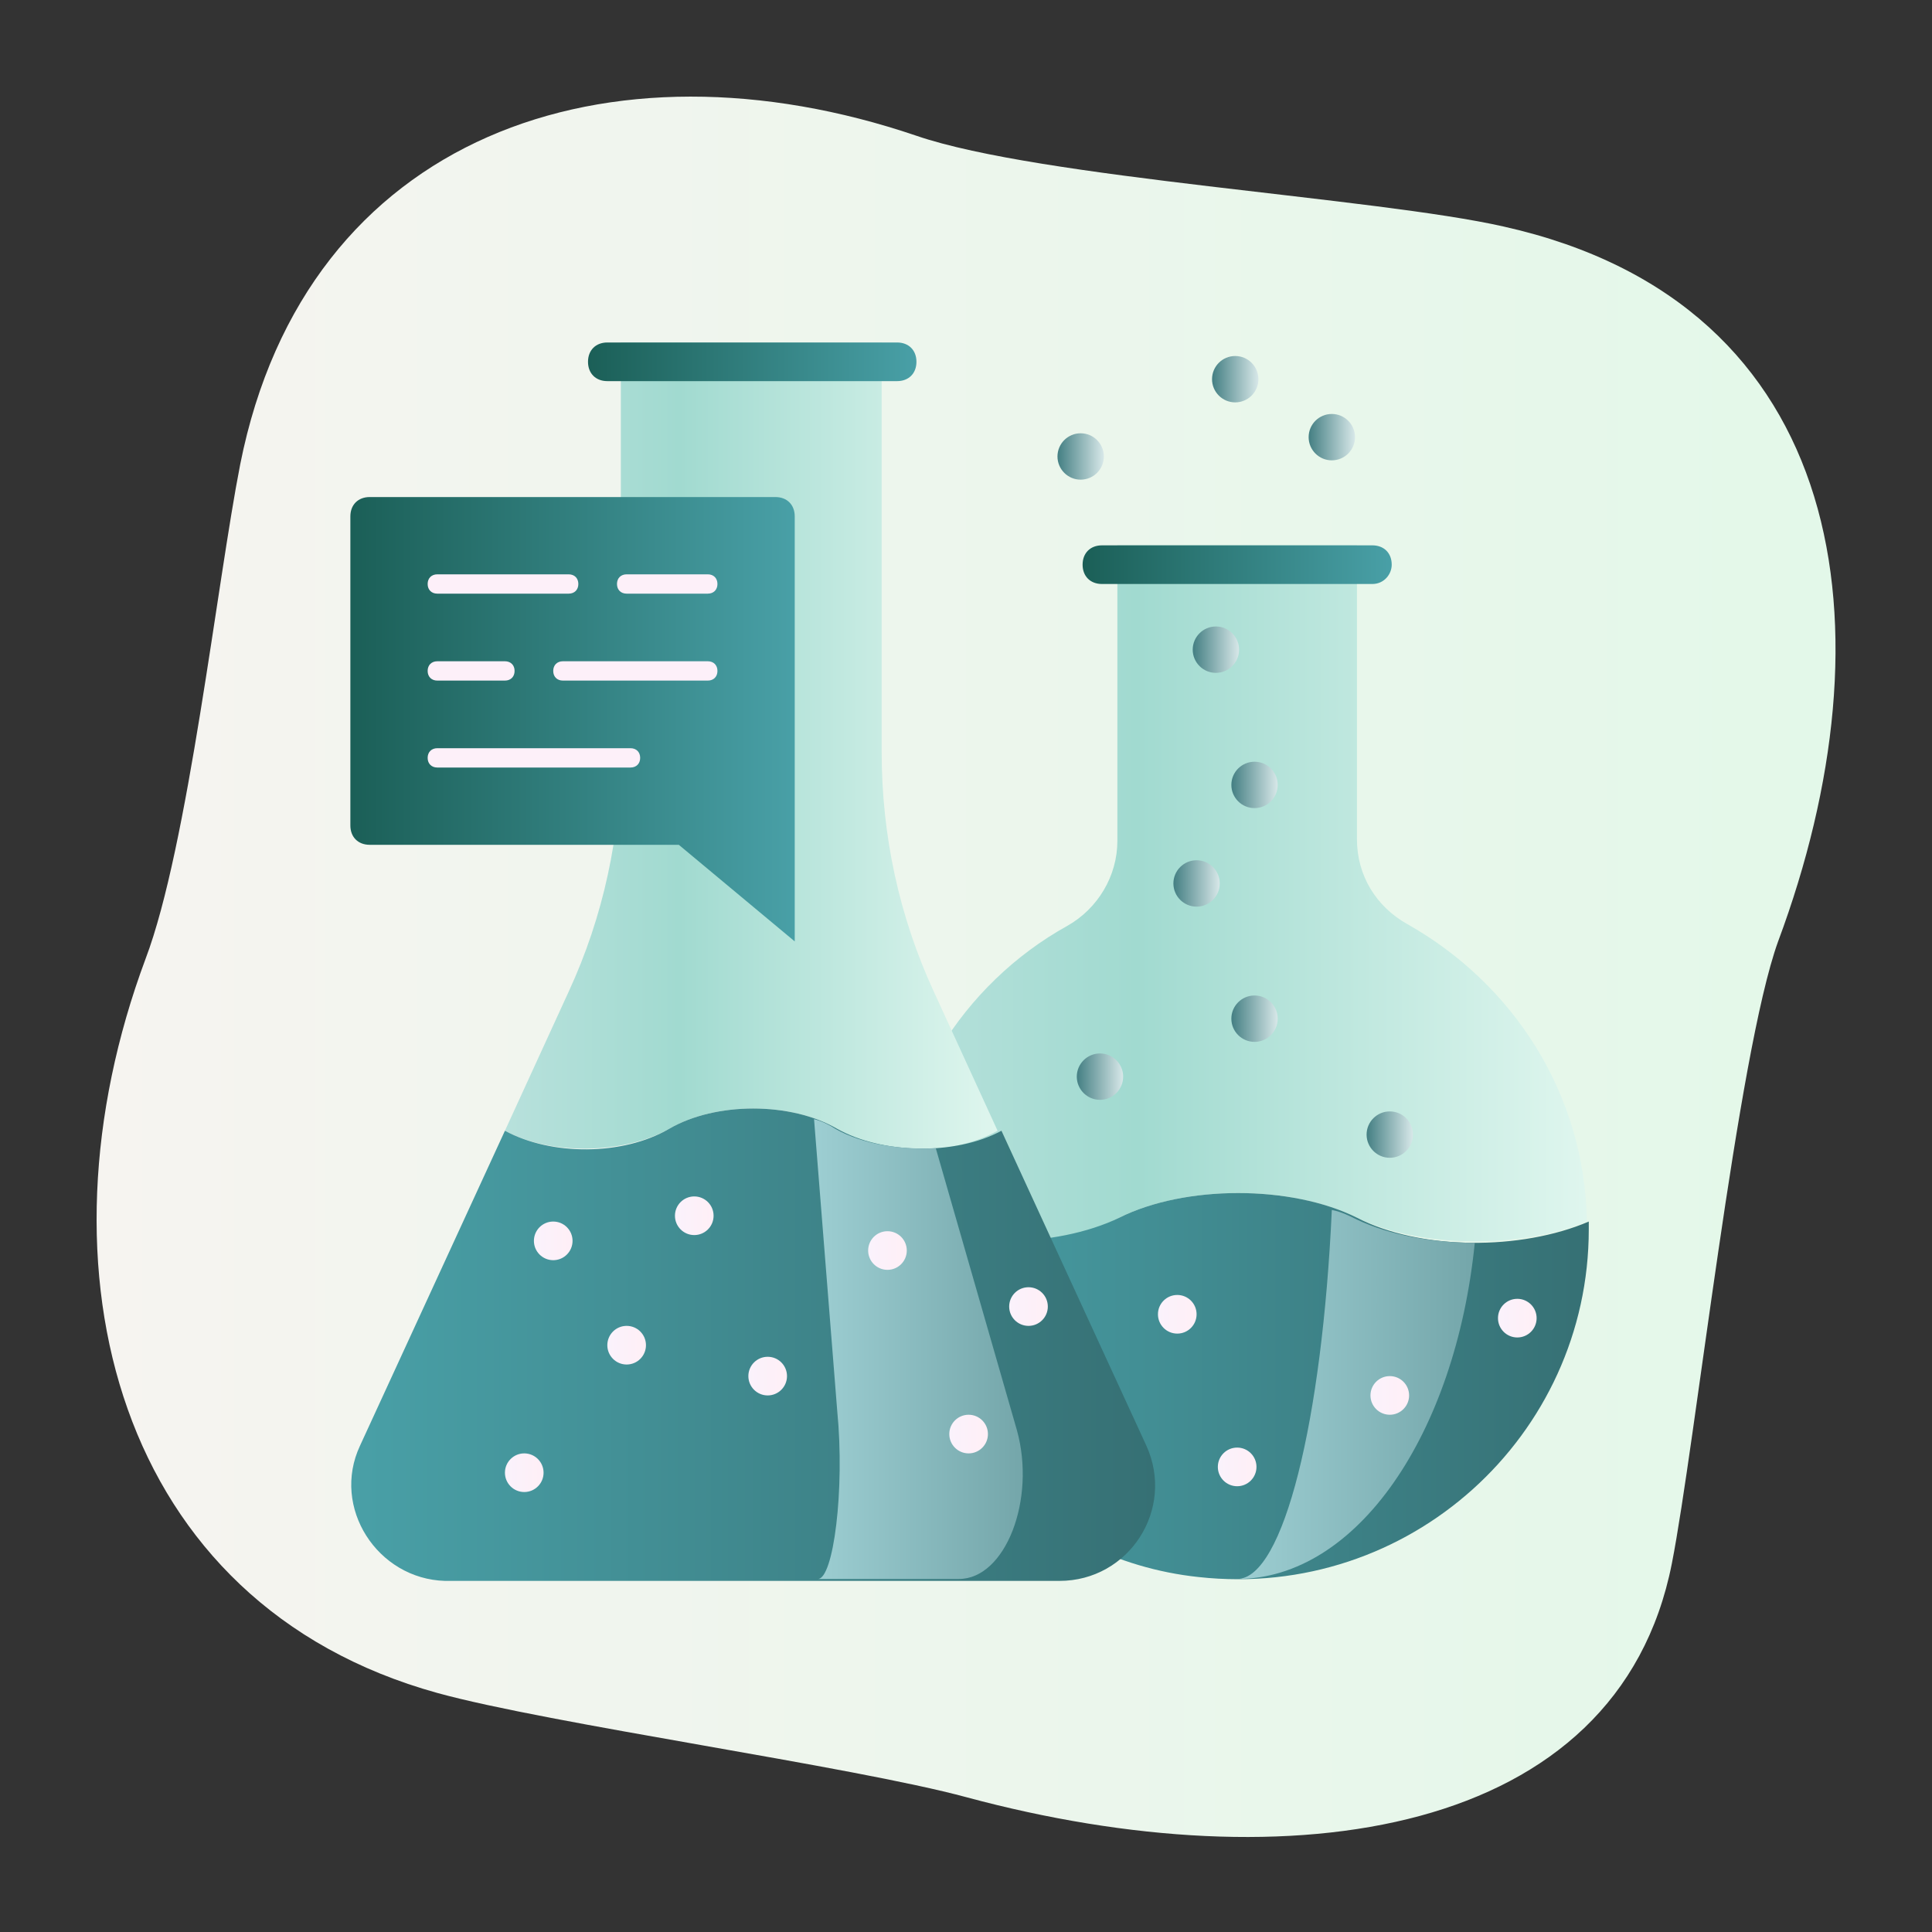 <?xml version="1.0" encoding="UTF-8"?> <svg xmlns="http://www.w3.org/2000/svg" width="100" height="100" viewBox="0 0 100 100" fill="none"><rect x="0" y="0" width="100" height="100" fill="#333333" stroke="none"/> <path d="M77.835 11.727C71.235 10.227 53.835 9.227 47.435 7.027C31.535 1.627 15.835 6.927 12.435 24.027C11.235 30.127 9.735 43.827 7.535 49.627C1.535 65.727 6.035 83.027 22.635 87.627C28.435 89.227 44.135 91.427 50.035 93.027C66.735 97.527 83.735 95.127 86.535 80.927C87.735 74.827 89.935 54.527 92.035 48.727C98.035 32.627 95.735 15.727 77.835 11.727Z" fill="url(#paint0_linear_73_2096)"></path> <path d="M57.935 63.027C61.335 61.327 66.835 61.327 70.235 63.027C73.535 64.627 78.735 64.627 82.135 63.227C82.035 56.627 78.335 50.927 72.835 47.827C71.235 46.927 70.235 45.327 70.235 43.427V28.227H57.835V43.527C57.835 45.327 56.835 47.027 55.235 47.927C49.835 50.927 46.135 56.727 46.035 63.327C49.335 64.727 54.635 64.727 57.935 63.027Z" fill="url(#paint1_linear_73_2096)"></path> <path d="M70.235 63.027C66.835 61.327 61.335 61.327 57.935 63.027C54.635 64.627 49.435 64.627 46.035 63.227C46.035 63.827 46.035 64.527 46.035 65.127C46.735 73.627 53.535 80.727 62.035 81.627C72.935 82.827 82.235 74.327 82.235 63.627C82.235 63.527 82.235 63.327 82.235 63.227C78.735 64.727 73.535 64.727 70.235 63.027Z" fill="url(#paint2_linear_73_2096)"></path> <path d="M64.035 81.727C70.235 81.727 75.335 74.227 76.335 64.327C74.135 64.327 71.935 63.927 70.235 63.127C69.835 62.927 69.435 62.727 68.935 62.627C68.435 73.527 66.435 81.727 64.035 81.727Z" fill="url(#paint3_linear_73_2096)"></path> <path d="M43.335 58.427C40.935 57.027 37.035 57.027 34.635 58.427C32.335 59.727 28.535 59.827 26.135 58.527L29.435 51.327C31.235 47.427 32.135 43.227 32.135 38.927V17.727H45.635V38.927C45.635 43.227 46.535 47.427 48.335 51.327L51.635 58.527C49.335 59.827 45.635 59.827 43.335 58.427Z" fill="url(#paint4_linear_73_2096)"></path> <path d="M18.635 74.827L26.135 58.527C28.535 59.827 32.235 59.827 34.635 58.427C37.035 57.027 40.935 57.027 43.335 58.427C45.635 59.727 49.435 59.827 51.835 58.527L59.335 74.827C60.835 78.127 58.435 81.827 54.835 81.827H38.935H23.035C19.535 81.727 17.135 78.027 18.635 74.827Z" fill="url(#paint5_linear_73_2096)"></path> <path d="M43.335 73.027L42.135 57.927C42.535 58.027 42.935 58.227 43.235 58.427C44.635 59.227 46.635 59.527 48.435 59.427L52.635 74.027C53.635 77.627 52.035 81.727 49.635 81.727H42.335C43.135 81.727 43.735 77.127 43.335 73.027Z" fill="url(#paint6_linear_73_2096)"></path> <path d="M60.935 69.027C61.488 69.027 61.935 68.579 61.935 68.027C61.935 67.474 61.488 67.027 60.935 67.027C60.383 67.027 59.935 67.474 59.935 68.027C59.935 68.579 60.383 69.027 60.935 69.027Z" fill="url(#paint7_linear_73_2096)"></path> <path d="M71.935 73.227C72.488 73.227 72.935 72.779 72.935 72.227C72.935 71.674 72.488 71.227 71.935 71.227C71.383 71.227 70.935 71.674 70.935 72.227C70.935 72.779 71.383 73.227 71.935 73.227Z" fill="url(#paint8_linear_73_2096)"></path> <path d="M64.035 76.927C64.588 76.927 65.035 76.479 65.035 75.927C65.035 75.374 64.588 74.927 64.035 74.927C63.483 74.927 63.035 75.374 63.035 75.927C63.035 76.479 63.483 76.927 64.035 76.927Z" fill="url(#paint9_linear_73_2096)"></path> <path d="M78.535 69.227C79.088 69.227 79.535 68.779 79.535 68.227C79.535 67.674 79.088 67.227 78.535 67.227C77.983 67.227 77.535 67.674 77.535 68.227C77.535 68.779 77.983 69.227 78.535 69.227Z" fill="url(#paint10_linear_73_2096)"></path> <path d="M28.635 65.227C29.188 65.227 29.635 64.779 29.635 64.227C29.635 63.674 29.188 63.227 28.635 63.227C28.083 63.227 27.635 63.674 27.635 64.227C27.635 64.779 28.083 65.227 28.635 65.227Z" fill="url(#paint11_linear_73_2096)"></path> <path d="M32.435 70.627C32.988 70.627 33.435 70.179 33.435 69.627C33.435 69.074 32.988 68.627 32.435 68.627C31.883 68.627 31.435 69.074 31.435 69.627C31.435 70.179 31.883 70.627 32.435 70.627Z" fill="url(#paint12_linear_73_2096)"></path> <path d="M45.935 65.727C46.488 65.727 46.935 65.279 46.935 64.727C46.935 64.174 46.488 63.727 45.935 63.727C45.383 63.727 44.935 64.174 44.935 64.727C44.935 65.279 45.383 65.727 45.935 65.727Z" fill="url(#paint13_linear_73_2096)"></path> <path d="M39.735 72.227C40.288 72.227 40.735 71.779 40.735 71.227C40.735 70.674 40.288 70.227 39.735 70.227C39.183 70.227 38.735 70.674 38.735 71.227C38.735 71.779 39.183 72.227 39.735 72.227Z" fill="url(#paint14_linear_73_2096)"></path> <path d="M50.135 75.227C50.688 75.227 51.135 74.779 51.135 74.227C51.135 73.674 50.688 73.227 50.135 73.227C49.583 73.227 49.135 73.674 49.135 74.227C49.135 74.779 49.583 75.227 50.135 75.227Z" fill="url(#paint15_linear_73_2096)"></path> <path d="M53.235 68.627C53.788 68.627 54.235 68.179 54.235 67.627C54.235 67.074 53.788 66.627 53.235 66.627C52.683 66.627 52.235 67.074 52.235 67.627C52.235 68.179 52.683 68.627 53.235 68.627Z" fill="url(#paint16_linear_73_2096)"></path> <path d="M35.935 63.927C36.488 63.927 36.935 63.479 36.935 62.927C36.935 62.374 36.488 61.927 35.935 61.927C35.383 61.927 34.935 62.374 34.935 62.927C34.935 63.479 35.383 63.927 35.935 63.927Z" fill="url(#paint17_linear_73_2096)"></path> <path d="M27.135 77.227C27.688 77.227 28.135 76.779 28.135 76.227C28.135 75.674 27.688 75.227 27.135 75.227C26.583 75.227 26.135 75.674 26.135 76.227C26.135 76.779 26.583 77.227 27.135 77.227Z" fill="url(#paint18_linear_73_2096)"></path> <path d="M46.435 19.727H31.435C30.835 19.727 30.435 19.327 30.435 18.727C30.435 18.127 30.835 17.727 31.435 17.727H46.435C47.035 17.727 47.435 18.127 47.435 18.727C47.435 19.327 47.035 19.727 46.435 19.727Z" fill="url(#paint19_linear_73_2096)"></path> <path d="M71.035 30.227H57.035C56.435 30.227 56.035 29.827 56.035 29.227C56.035 28.627 56.435 28.227 57.035 28.227H71.035C71.635 28.227 72.035 28.627 72.035 29.227C72.035 29.727 71.635 30.227 71.035 30.227Z" fill="url(#paint20_linear_73_2096)"></path> <path d="M41.135 48.727L35.135 43.727H19.135C18.535 43.727 18.135 43.327 18.135 42.727V26.727C18.135 26.127 18.535 25.727 19.135 25.727H40.135C40.735 25.727 41.135 26.127 41.135 26.727V48.727Z" fill="url(#paint21_linear_73_2096)"></path> <path d="M36.635 35.227H29.135C28.835 35.227 28.635 35.027 28.635 34.727C28.635 34.427 28.835 34.227 29.135 34.227H36.635C36.935 34.227 37.135 34.427 37.135 34.727C37.135 35.027 36.935 35.227 36.635 35.227Z" fill="#FDF0F9"></path> <path d="M26.135 35.227H22.635C22.335 35.227 22.135 35.027 22.135 34.727C22.135 34.427 22.335 34.227 22.635 34.227H26.135C26.435 34.227 26.635 34.427 26.635 34.727C26.635 35.027 26.435 35.227 26.135 35.227Z" fill="#FDF0F9"></path> <path d="M36.635 30.727H32.435C32.135 30.727 31.935 30.527 31.935 30.227C31.935 29.927 32.135 29.727 32.435 29.727H36.635C36.935 29.727 37.135 29.927 37.135 30.227C37.135 30.527 36.935 30.727 36.635 30.727Z" fill="#FDF0F9"></path> <path d="M29.435 30.727H22.635C22.335 30.727 22.135 30.527 22.135 30.227C22.135 29.927 22.335 29.727 22.635 29.727H29.435C29.735 29.727 29.935 29.927 29.935 30.227C29.935 30.527 29.735 30.727 29.435 30.727Z" fill="#FDF0F9"></path> <path d="M32.635 39.727H22.635C22.335 39.727 22.135 39.527 22.135 39.227C22.135 38.927 22.335 38.727 22.635 38.727H32.635C32.935 38.727 33.135 38.927 33.135 39.227C33.135 39.527 32.935 39.727 32.635 39.727Z" fill="#FDF0F9"></path> <path d="M68.935 23.827C69.598 23.827 70.135 23.289 70.135 22.627C70.135 21.964 69.598 21.427 68.935 21.427C68.272 21.427 67.735 21.964 67.735 22.627C67.735 23.289 68.272 23.827 68.935 23.827Z" fill="url(#paint22_linear_73_2096)"></path> <path d="M63.935 20.827C64.598 20.827 65.135 20.289 65.135 19.627C65.135 18.964 64.598 18.427 63.935 18.427C63.273 18.427 62.735 18.964 62.735 19.627C62.735 20.289 63.273 20.827 63.935 20.827Z" fill="url(#paint23_linear_73_2096)"></path> <path d="M55.935 24.827C56.598 24.827 57.135 24.289 57.135 23.627C57.135 22.964 56.598 22.427 55.935 22.427C55.273 22.427 54.735 22.964 54.735 23.627C54.735 24.289 55.273 24.827 55.935 24.827Z" fill="url(#paint24_linear_73_2096)"></path> <path d="M71.935 59.927C72.598 59.927 73.135 59.389 73.135 58.727C73.135 58.064 72.598 57.527 71.935 57.527C71.273 57.527 70.735 58.064 70.735 58.727C70.735 59.389 71.273 59.927 71.935 59.927Z" fill="url(#paint25_linear_73_2096)"></path> <path d="M64.935 53.927C65.598 53.927 66.135 53.389 66.135 52.727C66.135 52.064 65.598 51.527 64.935 51.527C64.272 51.527 63.735 52.064 63.735 52.727C63.735 53.389 64.272 53.927 64.935 53.927Z" fill="url(#paint26_linear_73_2096)"></path> <path d="M61.935 46.927C62.598 46.927 63.135 46.389 63.135 45.727C63.135 45.064 62.598 44.527 61.935 44.527C61.273 44.527 60.735 45.064 60.735 45.727C60.735 46.389 61.273 46.927 61.935 46.927Z" fill="url(#paint27_linear_73_2096)"></path> <path d="M64.935 41.827C65.598 41.827 66.135 41.289 66.135 40.627C66.135 39.964 65.598 39.427 64.935 39.427C64.272 39.427 63.735 39.964 63.735 40.627C63.735 41.289 64.272 41.827 64.935 41.827Z" fill="url(#paint28_linear_73_2096)"></path> <path d="M62.935 34.827C63.598 34.827 64.135 34.289 64.135 33.627C64.135 32.964 63.598 32.427 62.935 32.427C62.273 32.427 61.735 32.964 61.735 33.627C61.735 34.289 62.273 34.827 62.935 34.827Z" fill="url(#paint29_linear_73_2096)"></path> <path d="M56.935 56.927C57.598 56.927 58.135 56.389 58.135 55.727C58.135 55.064 57.598 54.527 56.935 54.527C56.273 54.527 55.735 55.064 55.735 55.727C55.735 56.389 56.273 56.927 56.935 56.927Z" fill="url(#paint30_linear_73_2096)"></path> <defs> <linearGradient id="paint0_linear_73_2096" x1="5.016" y1="50.121" x2="95.016" y2="50.121" gradientUnits="userSpaceOnUse"> <stop stop-color="#F6F4F0"></stop> <stop offset="1" stop-color="#E3F8E9"></stop> </linearGradient> <linearGradient id="paint1_linear_73_2096" x1="46.016" y1="46.259" x2="82.115" y2="46.259" gradientUnits="userSpaceOnUse"> <stop stop-color="#B8E1DC"></stop> <stop offset="0.355" stop-color="#A1DAD0"></stop> <stop offset="1" stop-color="#DFF6EE"></stop> </linearGradient> <linearGradient id="paint2_linear_73_2096" x1="46.052" y1="71.714" x2="82.214" y2="71.714" gradientUnits="userSpaceOnUse"> <stop stop-color="#49A0A7"></stop> <stop offset="1" stop-color="#367074"></stop> </linearGradient> <linearGradient id="paint3_linear_73_2096" x1="64.041" y1="72.146" x2="76.328" y2="72.146" gradientUnits="userSpaceOnUse"> <stop stop-color="#9DCED2"></stop> <stop offset="1" stop-color="#74A6AA"></stop> </linearGradient> <linearGradient id="paint4_linear_73_2096" x1="26.121" y1="38.579" x2="51.621" y2="38.579" gradientUnits="userSpaceOnUse"> <stop stop-color="#B8E1DC"></stop> <stop offset="0.355" stop-color="#A1DAD0"></stop> <stop offset="1" stop-color="#DFF6EE"></stop> </linearGradient> <linearGradient id="paint5_linear_73_2096" x1="18.199" y1="69.563" x2="59.765" y2="69.563" gradientUnits="userSpaceOnUse"> <stop stop-color="#49A0A7"></stop> <stop offset="1" stop-color="#367074"></stop> </linearGradient> <linearGradient id="paint6_linear_73_2096" x1="42.14" y1="69.789" x2="52.932" y2="69.789" gradientUnits="userSpaceOnUse"> <stop stop-color="#9DCED2"></stop> <stop offset="1" stop-color="#74A6AA"></stop> </linearGradient> <linearGradient id="paint7_linear_73_2096" x1="59.926" y1="67.99" x2="61.926" y2="67.99" gradientUnits="userSpaceOnUse"> <stop stop-color="#FAF2FC"></stop> <stop offset="1" stop-color="#FFEFF6"></stop> </linearGradient> <linearGradient id="paint8_linear_73_2096" x1="70.927" y1="72.252" x2="72.927" y2="72.252" gradientUnits="userSpaceOnUse"> <stop stop-color="#FAF2FC"></stop> <stop offset="1" stop-color="#FFEFF6"></stop> </linearGradient> <linearGradient id="paint9_linear_73_2096" x1="63.061" y1="75.877" x2="65.061" y2="75.877" gradientUnits="userSpaceOnUse"> <stop stop-color="#FAF2FC"></stop> <stop offset="1" stop-color="#FFEFF6"></stop> </linearGradient> <linearGradient id="paint10_linear_73_2096" x1="77.489" y1="68.251" x2="79.489" y2="68.251" gradientUnits="userSpaceOnUse"> <stop stop-color="#FAF2FC"></stop> <stop offset="1" stop-color="#FFEFF6"></stop> </linearGradient> <linearGradient id="paint11_linear_73_2096" x1="27.67" y1="64.251" x2="29.67" y2="64.251" gradientUnits="userSpaceOnUse"> <stop stop-color="#FAF2FC"></stop> <stop offset="1" stop-color="#FFEFF6"></stop> </linearGradient> <linearGradient id="paint12_linear_73_2096" x1="31.466" y1="69.578" x2="33.466" y2="69.578" gradientUnits="userSpaceOnUse"> <stop stop-color="#FAF2FC"></stop> <stop offset="1" stop-color="#FFEFF6"></stop> </linearGradient> <linearGradient id="paint13_linear_73_2096" x1="44.951" y1="64.751" x2="46.951" y2="64.751" gradientUnits="userSpaceOnUse"> <stop stop-color="#FAF2FC"></stop> <stop offset="1" stop-color="#FFEFF6"></stop> </linearGradient> <linearGradient id="paint14_linear_73_2096" x1="38.709" y1="71.252" x2="40.709" y2="71.252" gradientUnits="userSpaceOnUse"> <stop stop-color="#FAF2FC"></stop> <stop offset="1" stop-color="#FFEFF6"></stop> </linearGradient> <linearGradient id="paint15_linear_73_2096" x1="49.126" y1="74.252" x2="51.126" y2="74.252" gradientUnits="userSpaceOnUse"> <stop stop-color="#FAF2FC"></stop> <stop offset="1" stop-color="#FFEFF6"></stop> </linearGradient> <linearGradient id="paint16_linear_73_2096" x1="52.196" y1="67.668" x2="54.196" y2="67.668" gradientUnits="userSpaceOnUse"> <stop stop-color="#FAF2FC"></stop> <stop offset="1" stop-color="#FFEFF6"></stop> </linearGradient> <linearGradient id="paint17_linear_73_2096" x1="34.915" y1="62.917" x2="36.915" y2="62.917" gradientUnits="userSpaceOnUse"> <stop stop-color="#FAF2FC"></stop> <stop offset="1" stop-color="#FFEFF6"></stop> </linearGradient> <linearGradient id="paint18_linear_73_2096" x1="26.152" y1="76.252" x2="28.152" y2="76.252" gradientUnits="userSpaceOnUse"> <stop stop-color="#FAF2FC"></stop> <stop offset="1" stop-color="#FFEFF6"></stop> </linearGradient> <linearGradient id="paint19_linear_73_2096" x1="30.472" y1="18.725" x2="47.477" y2="18.725" gradientUnits="userSpaceOnUse"> <stop stop-color="#1B5F57"></stop> <stop offset="1" stop-color="#49A0A7"></stop> </linearGradient> <linearGradient id="paint20_linear_73_2096" x1="56.07" y1="29.225" x2="72.074" y2="29.225" gradientUnits="userSpaceOnUse"> <stop stop-color="#1B5F57"></stop> <stop offset="1" stop-color="#49A0A7"></stop> </linearGradient> <linearGradient id="paint21_linear_73_2096" x1="18.185" y1="37.209" x2="41.191" y2="37.209" gradientUnits="userSpaceOnUse"> <stop stop-color="#1B5F57"></stop> <stop offset="1" stop-color="#49A0A7"></stop> </linearGradient> <linearGradient id="paint22_linear_73_2096" x1="67.697" y1="22.573" x2="70.097" y2="22.573" gradientUnits="userSpaceOnUse"> <stop stop-color="#417D81"></stop> <stop offset="1" stop-color="#D5E6E7"></stop> </linearGradient> <linearGradient id="paint23_linear_73_2096" x1="62.697" y1="19.573" x2="65.097" y2="19.573" gradientUnits="userSpaceOnUse"> <stop stop-color="#417D81"></stop> <stop offset="1" stop-color="#D5E6E7"></stop> </linearGradient> <linearGradient id="paint24_linear_73_2096" x1="54.697" y1="23.573" x2="57.097" y2="23.573" gradientUnits="userSpaceOnUse"> <stop stop-color="#417D81"></stop> <stop offset="1" stop-color="#D5E6E7"></stop> </linearGradient> <linearGradient id="paint25_linear_73_2096" x1="70.697" y1="58.673" x2="73.097" y2="58.673" gradientUnits="userSpaceOnUse"> <stop stop-color="#417D81"></stop> <stop offset="1" stop-color="#D5E6E7"></stop> </linearGradient> <linearGradient id="paint26_linear_73_2096" x1="63.697" y1="52.673" x2="66.097" y2="52.673" gradientUnits="userSpaceOnUse"> <stop stop-color="#417D81"></stop> <stop offset="1" stop-color="#D5E6E7"></stop> </linearGradient> <linearGradient id="paint27_linear_73_2096" x1="60.697" y1="45.673" x2="63.097" y2="45.673" gradientUnits="userSpaceOnUse"> <stop stop-color="#417D81"></stop> <stop offset="1" stop-color="#D5E6E7"></stop> </linearGradient> <linearGradient id="paint28_linear_73_2096" x1="63.697" y1="40.573" x2="66.097" y2="40.573" gradientUnits="userSpaceOnUse"> <stop stop-color="#417D81"></stop> <stop offset="1" stop-color="#D5E6E7"></stop> </linearGradient> <linearGradient id="paint29_linear_73_2096" x1="61.697" y1="33.573" x2="64.097" y2="33.573" gradientUnits="userSpaceOnUse"> <stop stop-color="#417D81"></stop> <stop offset="1" stop-color="#D5E6E7"></stop> </linearGradient> <linearGradient id="paint30_linear_73_2096" x1="55.697" y1="55.673" x2="58.097" y2="55.673" gradientUnits="userSpaceOnUse"> <stop stop-color="#417D81"></stop> <stop offset="1" stop-color="#D5E6E7"></stop> </linearGradient> </defs> </svg> 